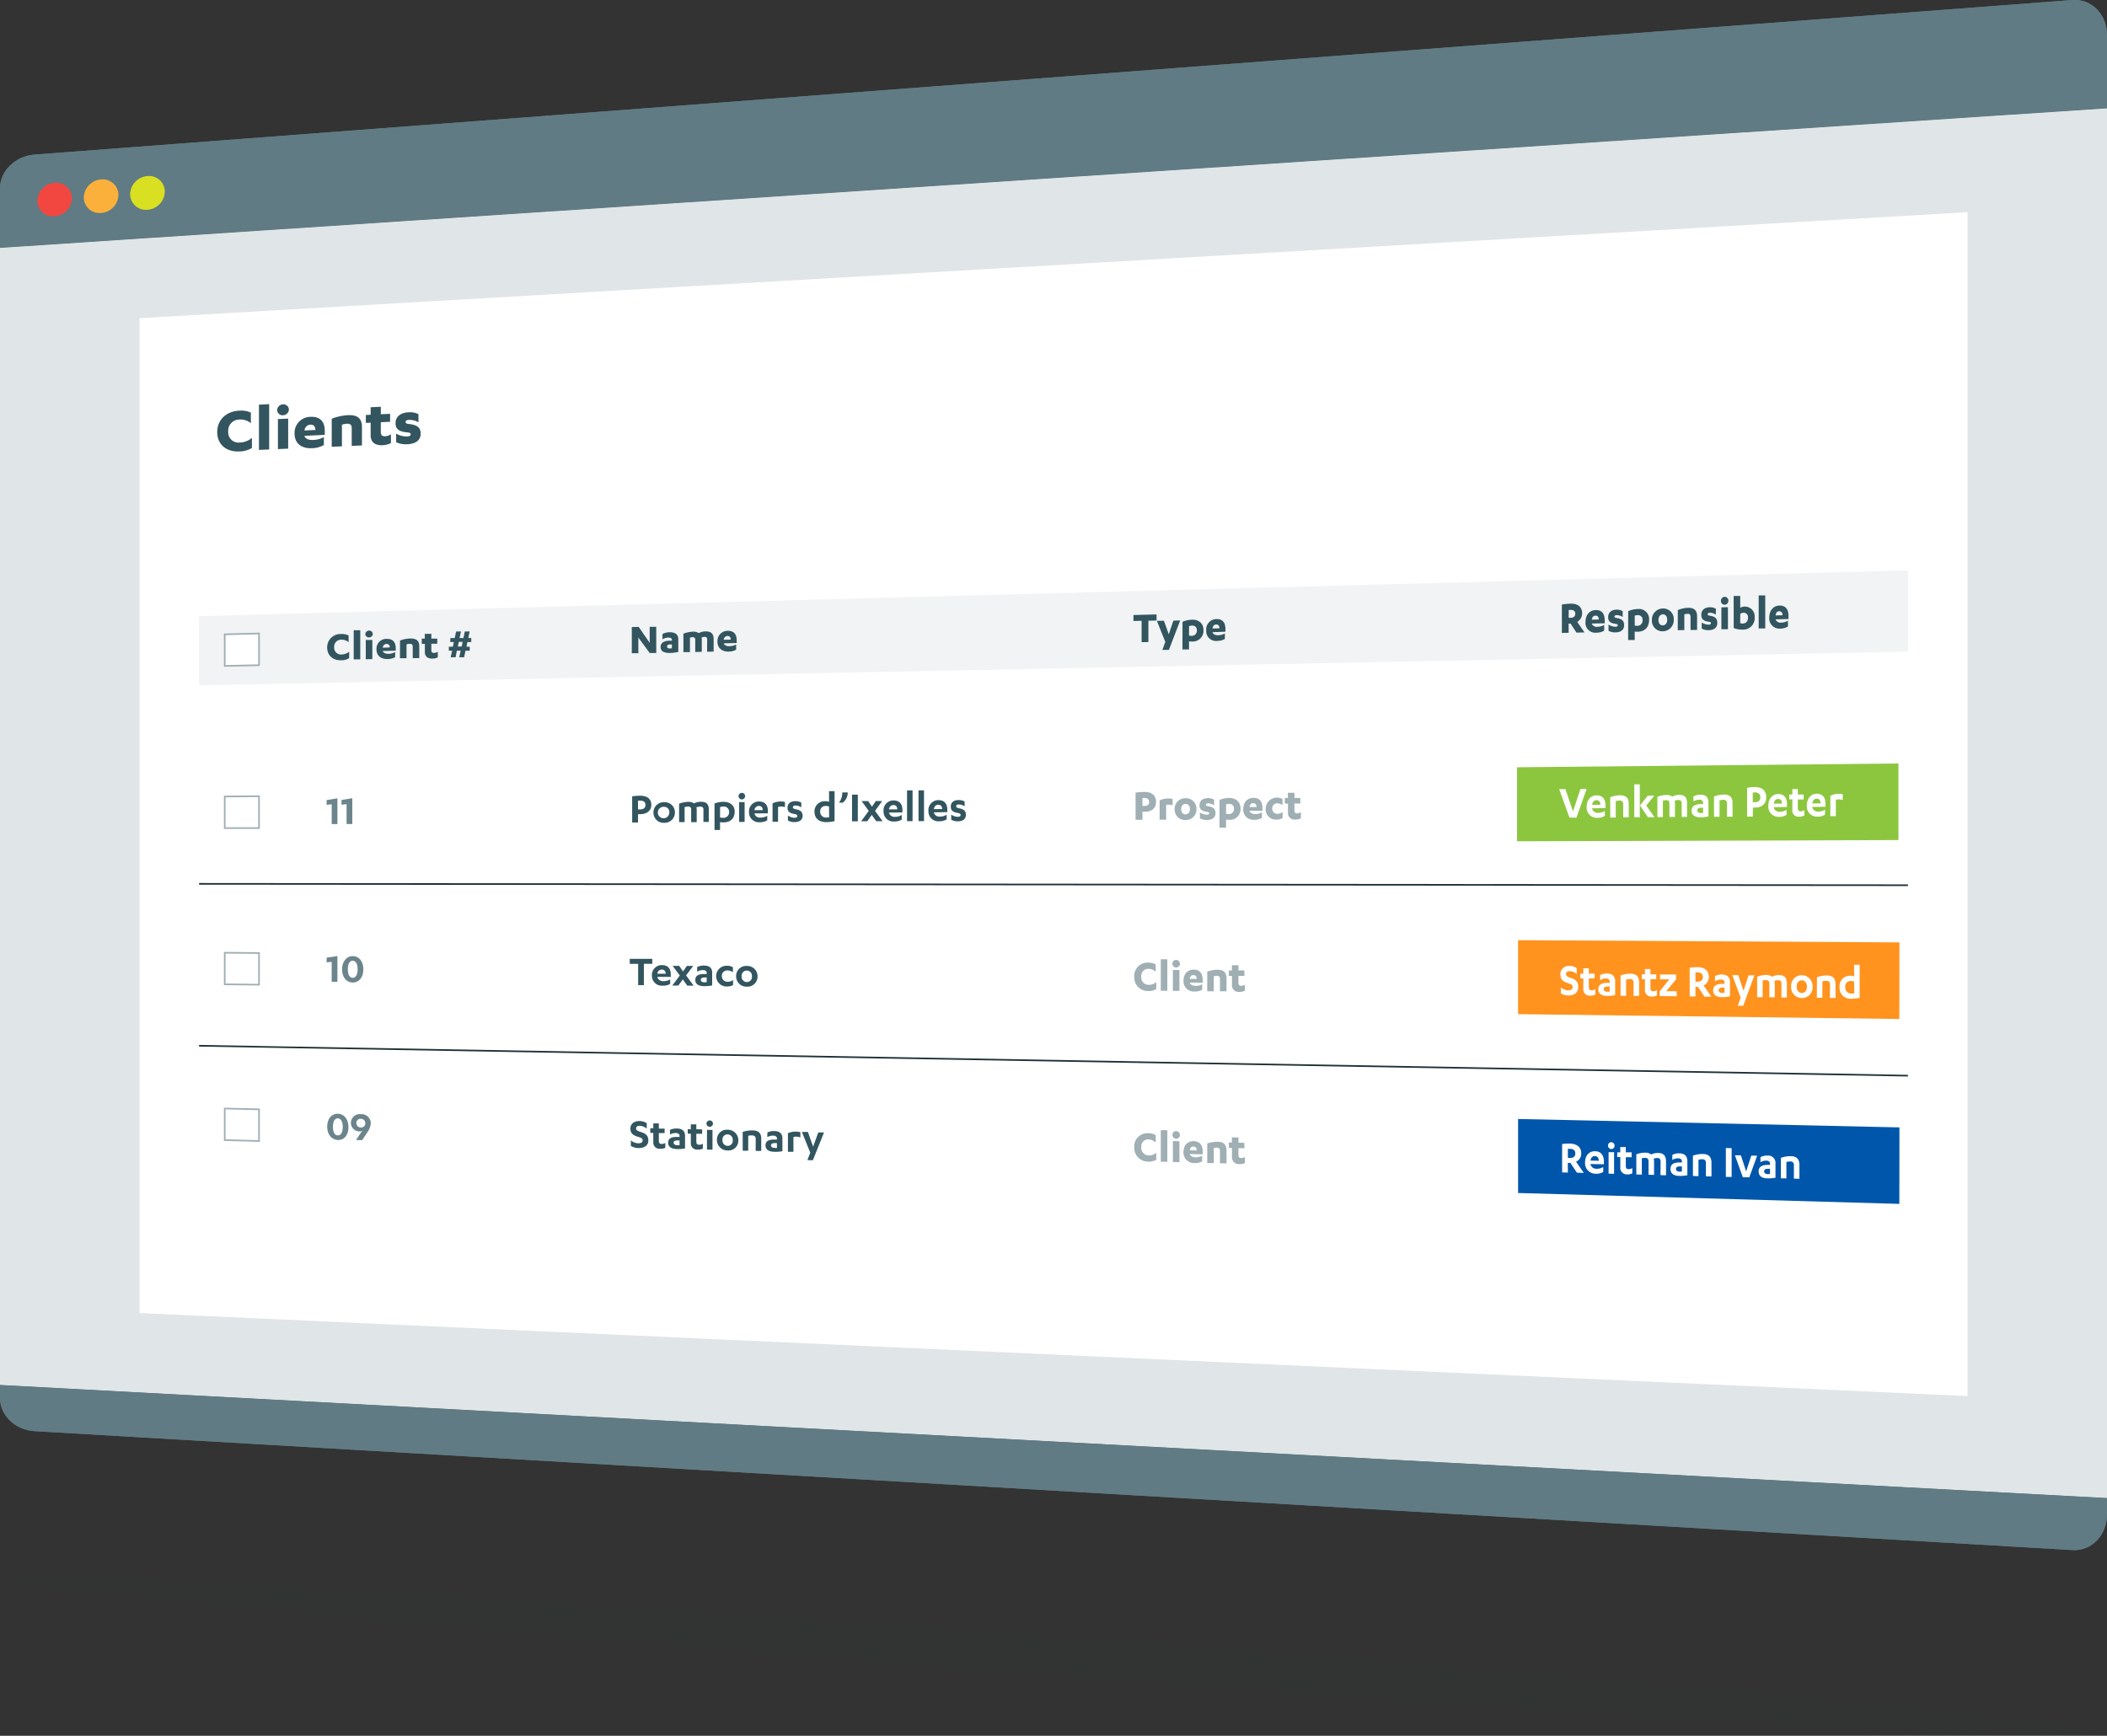 <svg xmlns="http://www.w3.org/2000/svg" viewBox="0 0 644 530.58"><rect x="0" y="0" width="644" height="530.58" fill="#333333" stroke="none"/><defs><style>.cls-1{fill:#607b83;}.cls-2{fill:#e0e5e7;}.cls-3{fill:#fbb03b;}.cls-4{fill:#d9e021;}.cls-5{fill:#f24741;}.cls-6{fill:#1d3238;opacity:0.07;}.cls-10,.cls-7{fill:#fff;}.cls-8{fill:#f1f3f4;}.cls-9{fill:#32555f;}.cls-10{stroke:#9fafb4;}.cls-10,.cls-12{stroke-miterlimit:10;stroke-width:0.5px;}.cls-11{fill:#6c858c;}.cls-12{fill:none;stroke:#1d3238;}.cls-13{fill:#8cc63f;}.cls-14{fill:#ff931e;}.cls-15{fill:#0056aa;}.cls-16{fill:#9fafb4;}</style></defs><title>smoall - customer portfolio</title><g id="Calque_2" data-name="Calque 2"><g id="smoall_-_portefeuille_client_-_EN_Effet" data-name="smoall - portefeuille client - EN Effet"><path class="cls-1" d="M644,10.78C644,4.4,639.3-.41,633.5,0L10.5,47.26C4.7,47.7,0,52.29,0,57.51V75.8L644,33.14Z"/><path class="cls-2" d="M644,33.14,0,75.8V423.36l644,34.57Z"/><path class="cls-1" d="M0,423.36v4.05c0,5.21,4.7,9.72,10.5,10.06l623,36.35c5.8.34,10.5-4.56,10.5-10.94v-4.95Z"/><path class="cls-3" d="M36.2,59.6a5.67,5.67,0,0,1-5.3,5.5,4.8,4.8,0,0,1-5.29-4.75,5.7,5.7,0,0,1,5.29-5.5A4.79,4.79,0,0,1,36.2,59.6Z"/><path class="cls-4" d="M50.37,58.6a5.69,5.69,0,0,1-5.3,5.52,4.81,4.81,0,0,1-5.29-4.77,5.71,5.71,0,0,1,5.29-5.53A4.8,4.8,0,0,1,50.37,58.6Z"/><path class="cls-5" d="M22,60.61a5.66,5.66,0,0,1-5.29,5.47,4.79,4.79,0,0,1-5.3-4.72,5.69,5.69,0,0,1,5.3-5.48A4.78,4.78,0,0,1,22,60.61Z"/><path class="cls-1" d="M644,10.78C644,4.4,639.3-.41,633.5,0L10.5,47.26C4.7,47.7,0,52.29,0,57.51V75.8L644,33.14Z"/><path class="cls-2" d="M644,33.14,0,75.8V423.36l644,34.57Z"/><path class="cls-1" d="M0,423.36v4.05c0,5.21,4.7,9.72,10.5,10.06l623,36.35c5.8.34,10.5-4.56,10.5-10.94v-4.95Z"/><path class="cls-3" d="M36.2,59.6a5.67,5.67,0,0,1-5.3,5.5,4.8,4.8,0,0,1-5.29-4.75,5.7,5.7,0,0,1,5.29-5.5A4.79,4.79,0,0,1,36.2,59.6Z"/><path class="cls-4" d="M50.37,58.6a5.69,5.69,0,0,1-5.3,5.52,4.81,4.81,0,0,1-5.29-4.77,5.71,5.71,0,0,1,5.29-5.53A4.8,4.8,0,0,1,50.37,58.6Z"/><path class="cls-5" d="M22,60.61a5.66,5.66,0,0,1-5.29,5.47,4.79,4.79,0,0,1-5.3-4.72,5.69,5.69,0,0,1,5.3-5.48A4.78,4.78,0,0,1,22,60.61Z"/><path class="cls-6" d="M640.58,529.73c0,3.55-142.63-4.43-318.58-17.83S3.42,485.37,3.42,482.56,146.05,487.74,322,500.4,640.58,526.18,640.58,529.73Z"/><path class="cls-7" d="M601.37,426.75,42.63,401.37V97.26l558.74-32.4Z"/><path class="cls-8" d="M583.16,199.19,60.84,209.48V188.34l522.32-14Z"/><path class="cls-9" d="M106.55,196.31a3.2,3.2,0,0,0-2.25-.77,2.12,2.12,0,0,0-2.16,2.31,2.07,2.07,0,0,0,2.24,2.21,3.62,3.62,0,0,0,2.34-.86v2a4.71,4.71,0,0,1-2.44.63c-2.62.06-4.28-1.56-4.28-3.91a4.06,4.06,0,0,1,4.28-4.11,4.53,4.53,0,0,1,2.27.44Z"/><path class="cls-9" d="M110.11,201.55l-2,0v-8.9l2,0Z"/><path class="cls-9" d="M111.66,193.86a1.14,1.14,0,0,1,1.15-1.1,1.07,1.07,0,0,1,1.13,1,1.14,1.14,0,0,1-1.13,1.09A1.07,1.07,0,0,1,111.66,193.86Zm2.14,7.61-2,.05v-5.9l2,0Z"/><path class="cls-9" d="M117,199v0c.16.63,1,.87,1.69.86a4.71,4.71,0,0,0,2.09-.52v1.54a4.65,4.65,0,0,1-2.31.57c-2.13.05-3.39-1.1-3.39-2.91a3,3,0,0,1,3.11-3.25c2.08-.05,2.76,1.26,2.76,2.8v.8Zm2.13-1.1a.94.94,0,0,0-1-1.07A1.18,1.18,0,0,0,117,198Z"/><path class="cls-9" d="M122.27,195.79a9.9,9.9,0,0,1,3.14-.62c1.65,0,2.74.5,2.74,2.37v3.62l-2,0v-3.54c0-.47-.21-.84-.9-.82a3.51,3.51,0,0,0-1,.17v4.23l-2,0Z"/><path class="cls-9" d="M128.91,195.21l.93,0v-1.46l2,0v1.46l1.81,0v1.56l-1.81,0v2c0,.66.35.82.83.81a2.19,2.19,0,0,0,1.14-.35v1.71a3.74,3.74,0,0,1-1.7.38c-1.15,0-2.25-.46-2.25-2v-2.49l-.93,0Z"/><path class="cls-9" d="M139.24,200.91l-1.49,0c.15-.67.29-1.35.44-2l-1,0v-1.23l1.23,0,.3-1.42-1.08,0v-1.23l1.35,0,.42-2,1.48,0-.42,2,1.18,0,.42-2,1.48,0-.42,2,.91,0v1.23l-1.17,0-.3,1.42,1,0v1.23l-1.29,0c-.14.68-.28,1.36-.43,2l-1.48,0c.14-.68.29-1.36.43-2l-1.18,0C139.53,199.56,139.38,200.23,139.24,200.91Zm1.88-3.29c.09-.48.19-1,.29-1.42l-1.18,0-.29,1.43Z"/><path class="cls-9" d="M198.58,196.51V191.6l2,0v8l-2,0-3.47-4.72v4.8l-2,0v-8l2.1-.05Q196.91,194.09,198.58,196.51Z"/><path class="cls-9" d="M205.36,195.58c0-.52-.49-.7-1.07-.69a3.62,3.62,0,0,0-1.81.54v-1.62a4.71,4.71,0,0,1,2.18-.55c1.51,0,2.66.49,2.66,2.19v3.83a13.73,13.73,0,0,1-2.58.32c-1.56,0-2.82-.38-2.82-1.83,0-1.29,1-1.89,2.76-1.93l.68,0Zm0,1.41h-.54c-.61,0-.92.21-.92.63s.31.61.81.6a5.35,5.35,0,0,0,.65-.07Z"/><path class="cls-9" d="M216.15,195.51c0-.48-.14-.84-.8-.83a2.29,2.29,0,0,0-.95.23,1.22,1.22,0,0,1,.1.5v3.84l-2,.05v-3.71c0-.47-.15-.83-.78-.82a3.14,3.14,0,0,0-.84.14v4.42l-2,0V193.7a9.29,9.29,0,0,1,2.94-.61,2.83,2.83,0,0,1,1.75.45,4.37,4.37,0,0,1,2.07-.54c1.5,0,2.48.49,2.48,2.38v3.79l-2,.05Z"/><path class="cls-9" d="M221.22,196.65v0c.17.65,1,.9,1.69.88A4.58,4.58,0,0,0,225,197v1.59a4.55,4.55,0,0,1-2.31.59c-2.13,0-3.39-1.15-3.39-3a3.09,3.09,0,0,1,3.11-3.35c2.08-.05,2.76,1.3,2.76,2.89v.83Zm2.13-1.13c0-.59-.26-1.12-1-1.11a1.2,1.2,0,0,0-1.14,1.15Z"/><path class="cls-9" d="M351,196.25l-2.07.05v-6.54l-2.49.06V188l7.06-.18v1.86l-2.5.06Z"/><path class="cls-9" d="M357.23,193.89l1.41-4.18,2.08-.05-3.45,9-2,0c.3-.81.61-1.62.91-2.44l-2.58-6.43,2.15-.05Z"/><path class="cls-9" d="M361.43,190.08a7.75,7.75,0,0,1,2.94-.65c2-.05,3.46,1.12,3.46,3.08a3.28,3.28,0,0,1-3.53,3.59,3.74,3.74,0,0,1-.88-.07v2.5l-2,0Zm2,4.19a2.41,2.41,0,0,0,.71.09,1.56,1.56,0,0,0,1.68-1.72,1.33,1.33,0,0,0-1.48-1.41,3.11,3.11,0,0,0-.91.16Z"/><path class="cls-9" d="M370.6,193.25v0c.17.68,1,.95,1.69.93a4.35,4.35,0,0,0,2.09-.56v1.67a4.37,4.37,0,0,1-2.31.62,3,3,0,0,1-3.39-3.17,3.18,3.18,0,0,1,3.11-3.51c2.09-.05,2.76,1.37,2.76,3v.87Zm2.13-1.19c0-.61-.25-1.18-1-1.16s-1,.51-1.14,1.21Z"/><path class="cls-9" d="M479.45,193.42l-2.07.05v-8.68a19.17,19.17,0,0,1,2.63-.26c2.13-.05,3.56.86,3.56,2.95a3,3,0,0,1-1.5,2.62l2.23,3.22-2.46.05c-.59-.92-1.19-1.84-1.79-2.75h-.6Zm0-4.58H480c.87,0,1.48-.35,1.48-1.24s-.64-1.18-1.43-1.16c-.16,0-.46,0-.57,0Z"/><path class="cls-9" d="M486.53,190.6v0a1.57,1.57,0,0,0,1.7,1,4.11,4.11,0,0,0,2.08-.57v1.72a4.15,4.15,0,0,1-2.31.64,3,3,0,0,1-3.39-3.28c0-2.24,1.32-3.59,3.11-3.63,2.09-.05,2.76,1.42,2.76,3.14v.9Zm2.13-1.23c0-.63-.25-1.21-1-1.19s-1,.52-1.13,1.24Z"/><path class="cls-9" d="M491.64,190.91a4,4,0,0,0,2.09.68c.43,0,.74-.14.74-.43s-.18-.41-.77-.49c-1.53-.18-2.17-.8-2.17-2,0-1.55,1.12-2.27,2.55-2.31a3.4,3.4,0,0,1,1.89.46v1.79a3.08,3.08,0,0,0-1.81-.58c-.53,0-.7.22-.7.44s.18.38.65.44c1.8.27,2.29,1,2.29,2.18,0,1.48-1,2.18-2.62,2.21a4.11,4.11,0,0,1-2.14-.49Z"/><path class="cls-9" d="M497.65,186.83a7.55,7.55,0,0,1,2.94-.67,3.1,3.1,0,0,1,3.46,3.21c0,2.36-1.3,3.69-3.53,3.74a4.32,4.32,0,0,1-.88-.07v2.6l-2,0Zm2,4.37a2.11,2.11,0,0,0,.71.09,1.59,1.59,0,0,0,1.68-1.78,1.35,1.35,0,0,0-1.48-1.47,2.57,2.57,0,0,0-.91.16Z"/><path class="cls-9" d="M508.23,186a3.22,3.22,0,0,1,3.35,3.41,3.4,3.4,0,0,1-3.35,3.56,3.22,3.22,0,0,1-3.33-3.41A3.4,3.4,0,0,1,508.23,186Zm0,1.81c-.77,0-1.33.65-1.33,1.71s.56,1.66,1.33,1.64,1.35-.65,1.35-1.71S509,187.76,508.23,187.78Z"/><path class="cls-9" d="M512.82,186.49a8.79,8.79,0,0,1,3.14-.7c1.65,0,2.75.57,2.75,2.68v4.09l-2,0v-4c0-.54-.21-1-.9-.93a3,3,0,0,0-1,.18v4.78l-2,.05Z"/><path class="cls-9" d="M520.12,190.27a4,4,0,0,0,2.08.68c.44,0,.75-.14.75-.43s-.19-.42-.77-.49c-1.53-.19-2.17-.82-2.18-2.08,0-1.56,1.12-2.29,2.55-2.32a3.46,3.46,0,0,1,1.9.46v1.8a3.1,3.1,0,0,0-1.81-.58c-.53,0-.7.22-.7.45s.18.38.64.44c1.81.27,2.3,1,2.3,2.2,0,1.49-1,2.19-2.62,2.23a4.11,4.11,0,0,1-2.14-.5Z"/><path class="cls-9" d="M526,183.68a1.23,1.23,0,0,1,1.15-1.25,1.16,1.16,0,0,1,1.13,1.2,1.21,1.21,0,0,1-1.13,1.23A1.14,1.14,0,0,1,526,183.68Zm2.14,8.67-2,0v-6.7l2-.05Z"/><path class="cls-9" d="M529.89,182.17l2,0v3.61a3,3,0,0,1,4.42,2.87,3.5,3.5,0,0,1-3.75,3.8,6.31,6.31,0,0,1-2.66-.48Zm2,8.31a2.26,2.26,0,0,0,.75.12c.89,0,1.64-.53,1.64-1.89a1.33,1.33,0,0,0-1.37-1.42,1.68,1.68,0,0,0-1,.37Z"/><path class="cls-9" d="M539.54,192.1l-2,0V182l2,0Z"/><path class="cls-9" d="M542.7,189.32v0a1.56,1.56,0,0,0,1.69,1,4.13,4.13,0,0,0,2.09-.59v1.76a4.21,4.21,0,0,1-2.31.65,3.08,3.08,0,0,1-3.39-3.34c0-2.27,1.32-3.65,3.11-3.69,2.09-.05,2.76,1.44,2.76,3.2v.91Zm2.13-1.25c0-.64-.25-1.23-1-1.22s-1,.54-1.14,1.27Z"/><path class="cls-10" d="M79.17,203.33l-10.48.22V193.9l10.48-.26Z"/><path class="cls-11" d="M99.83,244.57l3.3-.54v7.87h-1.75v-6.06l-1.55.19Z"/><path class="cls-11" d="M104.38,244.53l3.3-.53v7.88h-1.75v-6.08l-1.55.2Z"/><path class="cls-9" d="M195,251.42h-1.78v-8a16.55,16.55,0,0,1,2.39-.19c2.13,0,3.46.91,3.46,2.81s-1.55,2.83-3.39,2.84a6.8,6.8,0,0,1-.68,0Zm0-4a4.54,4.54,0,0,0,.57,0c1.08,0,1.72-.42,1.72-1.37s-.66-1.32-1.69-1.32a3.94,3.94,0,0,0-.6.05Z"/><path class="cls-9" d="M203,245.22a3.08,3.08,0,0,1,3.28,3.13,3.12,3.12,0,0,1-3.28,3.16,3.07,3.07,0,0,1-3.27-3.12A3.12,3.12,0,0,1,203,245.22Zm0,1.41a1.75,1.75,0,1,0,1.57,1.73A1.55,1.55,0,0,0,203,246.63Z"/><path class="cls-9" d="M215,247.53a.83.83,0,0,0-1-.95,2.84,2.84,0,0,0-1.18.24,1.44,1.44,0,0,1,.13.62v3.88h-1.7v-3.77a.84.84,0,0,0-.95-1,3.73,3.73,0,0,0-1.05.16v4.58h-1.68v-5.63a8.46,8.46,0,0,1,2.81-.55,2.8,2.8,0,0,1,1.72.46,5.1,5.1,0,0,1,2.12-.49c1.48,0,2.42.54,2.42,2.31v3.85H215Z"/><path class="cls-9" d="M218.39,245.61a7.93,7.93,0,0,1,2.73-.52c2,0,3.43,1.1,3.43,3,0,2.11-1.3,3.29-3.47,3.3a3.58,3.58,0,0,1-1-.11v2.43h-1.69Zm1.69,4.26a2.81,2.81,0,0,0,.87.12,1.7,1.7,0,0,0,1.89-1.82,1.55,1.55,0,0,0-1.75-1.61,3,3,0,0,0-1,.15Z"/><path class="cls-9" d="M225.74,243.36a1,1,0,0,1,2,0,1,1,0,0,1-1,1A1,1,0,0,1,225.74,243.36Zm1.85,7.88h-1.68v-6.06h1.68Z"/><path class="cls-9" d="M230.58,248.64v0a1.7,1.7,0,0,0,1.84,1.28,4,4,0,0,0,2.09-.55v1.39a4.26,4.26,0,0,1-2.26.57,3,3,0,0,1-3.31-3.09A3,3,0,0,1,232,245c1.94,0,2.7,1.24,2.7,2.84v.77Zm2.55-1c0-.75-.38-1.29-1.17-1.29a1.4,1.4,0,0,0-1.36,1.3Z"/><path class="cls-9" d="M237.81,251.19h-1.68v-5.62a5.47,5.47,0,0,1,2.49-.57,4.33,4.33,0,0,1,1.3.15v1.58a3.22,3.22,0,0,0-1.26-.19,2.57,2.57,0,0,0-.85.14Z"/><path class="cls-9" d="M240.83,249.3a3.69,3.69,0,0,0,2,.68c.52,0,.87-.16.87-.54s-.27-.52-1-.65c-1.41-.24-2-.78-2-1.89,0-1.34,1-2,2.38-2a3.58,3.58,0,0,1,1.84.44v1.46a3.08,3.08,0,0,0-1.78-.57c-.56,0-.8.23-.8.52s.22.48.81.61c1.61.28,2.16.88,2.16,2,0,1.33-1,1.93-2.48,1.94a4.06,4.06,0,0,1-2-.48Z"/><path class="cls-9" d="M255.08,251a10.91,10.91,0,0,1-2.54.3c-2.16,0-3.59-1.1-3.59-3.16a3.08,3.08,0,0,1,3.28-3.22,2.75,2.75,0,0,1,1.17.18v-3.26l1.68,0Zm-1.68-4.45a2.35,2.35,0,0,0-1-.18,1.59,1.59,0,0,0-1.71,1.71,1.72,1.72,0,0,0,1.93,1.81,4.17,4.17,0,0,0,.81-.08Z"/><path class="cls-9" d="M259.11,242.23a3.84,3.84,0,0,1-1.52,3.12h-1.15a5,5,0,0,0,1-3.11Z"/><path class="cls-9" d="M262.19,251.06h-1.77v-8.16h1.77Z"/><path class="cls-9" d="M267.45,247.87l2.31,3.15h-1.95l-1.37-1.92-1.36,1.94h-1.87l2.32-3.17-2.19-3h2c.4.57.79,1.15,1.18,1.72l1.18-1.74h1.93C268.9,245.87,268.17,246.87,267.45,247.87Z"/><path class="cls-9" d="M271.7,248.39v0a1.71,1.71,0,0,0,1.83,1.3,3.88,3.88,0,0,0,2.09-.57v1.41a4,4,0,0,1-2.25.58,3,3,0,0,1-3.31-3.12,3,3,0,0,1,3.05-3.31c1.95,0,2.71,1.25,2.71,2.88v.78Zm2.55-1c0-.76-.38-1.31-1.18-1.3s-1.2.52-1.36,1.32Z"/><path class="cls-9" d="M278.92,251h-1.68v-9.39h1.68Z"/><path class="cls-9" d="M282.42,251h-1.68v-9.4h1.68Z"/><path class="cls-9" d="M285.42,248.31v0a1.7,1.7,0,0,0,1.84,1.3,3.78,3.78,0,0,0,2.08-.57v1.42a4.12,4.12,0,0,1-2.25.58,3,3,0,0,1-3.31-3.14,3.05,3.05,0,0,1,3.05-3.32c1.95,0,2.71,1.26,2.71,2.9v.77Zm2.55-1c0-.76-.38-1.31-1.18-1.3s-1.2.52-1.36,1.32Z"/><path class="cls-9" d="M290.74,249a3.53,3.53,0,0,0,2,.68c.52,0,.87-.15.87-.54s-.27-.53-1-.66c-1.41-.25-2-.8-2-1.92,0-1.36,1-2,2.38-2a3.51,3.51,0,0,1,1.84.44v1.49a3.09,3.09,0,0,0-1.78-.58c-.56,0-.8.24-.8.53s.22.48.81.62c1.61.28,2.16.89,2.16,2,0,1.34-1,2-2.48,2a4,4,0,0,1-2-.49Z"/><path class="cls-10" d="M79.17,253.12l-10.48,0v-9.65l10.48-.08Z"/><path class="cls-11" d="M99.83,292.73l3.3-.48v7.87l-1.75,0V294l-1.55.17Z"/><path class="cls-11" d="M107.81,292.27c2,0,3.25,1.69,3.25,4.06s-1.27,4-3.25,4-3.26-1.69-3.26-4S105.84,292.25,107.81,292.27Zm0,6.63c.9,0,1.5-.9,1.5-2.59s-.6-2.63-1.5-2.64-1.5.9-1.5,2.61S106.9,298.89,107.81,298.9Z"/><path class="cls-9" d="M196.8,301.13l-1.75,0v-6.5l-2.56,0V293.1l6.88,0v1.5l-2.57,0Z"/><path class="cls-9" d="M200.9,298.61v0a1.75,1.75,0,0,0,1.84,1.3,4,4,0,0,0,2.09-.52v1.38a4.16,4.16,0,0,1-2.26.52,3,3,0,0,1-3.31-3.1,3,3,0,0,1,3.06-3.18c2,0,2.7,1.26,2.7,2.86v.75Zm2.55-.95a1.15,1.15,0,0,0-1.17-1.29,1.37,1.37,0,0,0-1.36,1.27Z"/><path class="cls-9" d="M209.7,298.16l2.31,3.13-1.95,0-1.37-1.91-1.36,1.88-1.86,0,2.31-3.07-2.19-2.95,2,0,1.17,1.71,1.18-1.69,1.93,0C211.15,296.22,210.43,297.19,209.7,298.16Z"/><path class="cls-9" d="M216,297.38c0-.58-.5-.83-1.12-.84a3.5,3.5,0,0,0-1.8.49v-1.41a4.29,4.29,0,0,1,2.1-.47c1.43,0,2.49.56,2.49,2.18v3.9a11.74,11.74,0,0,1-2.35.22c-1.58,0-2.8-.49-2.8-1.88s1.05-1.85,2.8-1.83H216Zm0,1.41h-.56c-.78,0-1.24.21-1.24.72s.43.75,1.1.76a3.49,3.49,0,0,0,.7-.06Z"/><path class="cls-9" d="M224,297.22a2.49,2.49,0,0,0-1.6-.57,1.61,1.61,0,0,0-1.77,1.7,1.7,1.7,0,0,0,1.84,1.75,2.56,2.56,0,0,0,1.59-.53v1.54a3.6,3.6,0,0,1-1.82.43,3.17,3.17,0,1,1,0-6.33,3.3,3.3,0,0,1,1.78.47Z"/><path class="cls-9" d="M228.26,295.27a3.14,3.14,0,0,1,3.28,3.2,3.07,3.07,0,0,1-3.28,3.13,3.13,3.13,0,0,1-3.26-3.2A3.05,3.05,0,0,1,228.26,295.27Zm0,1.41a1.56,1.56,0,0,0-1.57,1.74,1.59,1.59,0,0,0,1.57,1.77,1.56,1.56,0,0,0,1.57-1.74A1.59,1.59,0,0,0,228.26,296.68Z"/><path class="cls-10" d="M79.17,301l-10.48-.12v-9.65l10.48.09Z"/><path class="cls-11" d="M103.26,340.45c2,.05,3.25,1.74,3.25,4.11s-1.27,4-3.25,3.91-3.26-1.75-3.26-4.08S101.29,340.4,103.26,340.45Zm0,6.62c.9,0,1.5-.87,1.5-2.56s-.6-2.64-1.5-2.66-1.5.87-1.5,2.58S102.35,347.05,103.26,347.07Z"/><path class="cls-11" d="M108.83,348.49c.44-.65.87-1.31,1.3-2,.21-.28.41-.56.61-.85a1.41,1.41,0,0,1-.79.21,2.62,2.62,0,0,1-2.7-2.64,2.71,2.71,0,0,1,3.08-2.63,2.8,2.8,0,0,1,3,2.79,5.27,5.27,0,0,1-1,2.67l-1.62,2.46ZM110.3,342a1.24,1.24,0,0,0-1.37,1.29,1.32,1.32,0,0,0,1.37,1.35,1.23,1.23,0,0,0,1.35-1.29A1.32,1.32,0,0,0,110.3,342Z"/><path class="cls-9" d="M192.82,348.6a3.77,3.77,0,0,0,2.26.88c.71,0,1.34-.2,1.34-.86s-.51-.85-1.38-1.12c-1.67-.48-2.36-1.17-2.36-2.52,0-1.52,1.24-2.33,2.78-2.3a4.13,4.13,0,0,1,2.21.65V345a3.47,3.47,0,0,0-2.16-.87c-.71,0-1.1.31-1.1.81s.47.8,1.44,1.08c1.67.5,2.31,1.23,2.31,2.58,0,1.67-1.37,2.37-3.08,2.33a4.54,4.54,0,0,1-2.26-.64Z"/><path class="cls-9" d="M198.75,344.89l.93,0v-1.49l1.69,0V345l1.77,0v1.35l-1.77,0v2.41c0,.69.33.91.84.92a2.07,2.07,0,0,0,1.14-.3v1.48a3.34,3.34,0,0,1-1.61.29,1.88,1.88,0,0,1-2.06-2v-2.85l-.93,0Z"/><path class="cls-9" d="M207.71,347.2c0-.59-.51-.84-1.12-.86a3.44,3.44,0,0,0-1.81.46v-1.41a4.4,4.4,0,0,1,2.1-.43c1.43,0,2.5.6,2.5,2.21v3.89a11.38,11.38,0,0,1-2.36.18c-1.58,0-2.8-.53-2.8-1.92s1.05-1.82,2.8-1.78l.69,0Zm0,1.4h-.56c-.79,0-1.25.18-1.25.69s.44.76,1.11.77a3.48,3.48,0,0,0,.7,0Z"/><path class="cls-9" d="M210.21,345.18l.94,0v-1.49l1.68,0v1.49l1.78.05v1.35l-1.78,0V349c0,.69.34.91.84.93a2.12,2.12,0,0,0,1.15-.31v1.49a3.37,3.37,0,0,1-1.61.29,1.88,1.88,0,0,1-2.06-2v-2.86l-.94,0Z"/><path class="cls-9" d="M215.92,343.49a1,1,0,0,1,1-1,1,1,0,0,1,1,1,1,1,0,0,1-1,.94A1,1,0,0,1,215.92,343.49Zm1.85,7.92-1.68,0v-6.05l1.68.05Z"/><path class="cls-9" d="M222.39,345.34a3.2,3.2,0,0,1,3.28,3.25,3,3,0,0,1-3.28,3.08,3.19,3.19,0,0,1-3.26-3.25A3,3,0,0,1,222.39,345.34Zm0,1.42a1.52,1.52,0,0,0-1.57,1.71,1.63,1.63,0,0,0,1.57,1.79,1.53,1.53,0,0,0,1.57-1.71A1.62,1.62,0,0,0,222.39,346.76Z"/><path class="cls-9" d="M227,346a9.44,9.44,0,0,1,3-.46c1.62,0,2.67.66,2.67,2.47v3.81l-1.69,0v-3.71c0-.68-.38-1-1.11-1.06a4.06,4.06,0,0,0-1.18.15v4.55l-1.68,0Z"/><path class="cls-9" d="M237.47,348c0-.59-.5-.85-1.12-.86a3.44,3.44,0,0,0-1.81.45v-1.41a4.33,4.33,0,0,1,2.11-.44c1.42,0,2.49.61,2.49,2.23v3.93a11.28,11.28,0,0,1-2.35.18c-1.59,0-2.81-.54-2.81-1.94s1.05-1.84,2.81-1.79l.68,0Zm0,1.41h-.56c-.78,0-1.25.19-1.25.7s.44.77,1.11.78a2.88,2.88,0,0,0,.7,0Z"/><path class="cls-9" d="M242.51,352.07l-1.68,0V346.4a5.49,5.49,0,0,1,2.49-.49,4.82,4.82,0,0,1,1.31.19v1.59a3.35,3.35,0,0,0-1.26-.24,2.67,2.67,0,0,0-.86.12Z"/><path class="cls-9" d="M248.53,350.51c.52-1.44,1.05-2.89,1.57-4.34l1.76,0c-1.13,2.84-2.27,5.66-3.41,8.49l-1.67-.05.88-2.25c-.85-2.12-1.71-4.24-2.56-6.35l1.83,0C247.47,347.56,248,349,248.53,350.51Z"/><path class="cls-10" d="M79.17,348.78l-10.48-.28v-9.65l10.48.25Z"/><path class="cls-12" d="M60.84,270.17l522.32.42"/><path class="cls-12" d="M60.84,319.66l522.32,9.15"/><path class="cls-13" d="M580.25,256.79l-116.56.37V234.54l116.56-1.16Z"/><path class="cls-14" d="M580.53,311.48,464,310V287.39l116.56.68Z"/><path class="cls-15" d="M580.53,368,464,364.67V342.05l116.56,2.57Z"/><path class="cls-16" d="M349.18,250.6h-2.09V242.3a18,18,0,0,1,2.72-.23c2.06,0,3.53.93,3.53,3.07s-1.67,3-3.42,3c-.25,0-.57,0-.74,0Zm0-4.25a5.28,5.28,0,0,0,.63,0c.85,0,1.43-.36,1.43-1.22s-.67-1.21-1.43-1.21c-.17,0-.46,0-.63.05Z"/><path class="cls-16" d="M356.44,250.56h-2v-5.9a5.86,5.86,0,0,1,2.57-.58,4.93,4.93,0,0,1,1.4.17v1.94a3.27,3.27,0,0,0-1.31-.23,2.83,2.83,0,0,0-.68.09Z"/><path class="cls-16" d="M362.35,244a3.2,3.2,0,0,1,3.35,3.31,3.25,3.25,0,0,1-3.35,3.35,3.2,3.2,0,0,1-3.33-3.31A3.25,3.25,0,0,1,362.35,244Zm0,1.73c-.77,0-1.33.6-1.33,1.61s.56,1.6,1.33,1.59,1.35-.6,1.35-1.61S363.14,245.73,362.35,245.74Z"/><path class="cls-16" d="M366.75,248.35a4.24,4.24,0,0,0,2.08.69c.44,0,.75-.12.75-.41s-.19-.39-.77-.48c-1.53-.2-2.18-.81-2.18-2,0-1.5,1.13-2.17,2.55-2.18a3.55,3.55,0,0,1,1.9.47v1.72a3.32,3.32,0,0,0-1.81-.59c-.53,0-.7.21-.7.42s.18.37.64.44c1.81.28,2.3,1,2.3,2.13,0,1.42-1.05,2.08-2.62,2.09a4.43,4.43,0,0,1-2.14-.51Z"/><path class="cls-16" d="M372.75,244.52a7.83,7.83,0,0,1,2.94-.61c2,0,3.46,1.19,3.46,3.16a3.22,3.22,0,0,1-3.53,3.53,3.18,3.18,0,0,1-.88-.08V253h-2Zm2,4.24a2.48,2.48,0,0,0,.72.09,1.54,1.54,0,0,0,1.68-1.69,1.36,1.36,0,0,0-1.49-1.44,2.85,2.85,0,0,0-.91.15Z"/><path class="cls-16" d="M381.92,247.85v0c.17.69,1,1,1.7,1a4.37,4.37,0,0,0,2.09-.53V250a4.28,4.28,0,0,1-2.32.58,3.07,3.07,0,0,1-3.39-3.23c0-2.17,1.32-3.46,3.11-3.47,2.09,0,2.76,1.42,2.76,3.09v.87Zm2.13-1.16c0-.61-.25-1.18-1-1.18s-1,.49-1.13,1.19Z"/><path class="cls-16" d="M392,246.15a2.19,2.19,0,0,0-1.57-.57,1.47,1.47,0,0,0-1.57,1.58,1.5,1.5,0,0,0,1.64,1.59,2.29,2.29,0,0,0,1.52-.56v1.86a3.25,3.25,0,0,1-1.82.48,3.09,3.09,0,0,1-3.34-3.33,3.44,3.44,0,0,1,5.14-2.94Z"/><path class="cls-16" d="M392.7,243.93h.94v-1.59h2v1.59h1.8v1.69h-1.8v2.12c0,.72.35.9.82.9a2,2,0,0,0,1.15-.37v1.87a3.66,3.66,0,0,1-1.71.38,2,2,0,0,1-2.24-2.18v-2.71h-.94Z"/><path class="cls-16" d="M353.24,297.06a3.14,3.14,0,0,0-2.25-.91,2.14,2.14,0,0,0-2.16,2.42,2.24,2.24,0,0,0,2.24,2.47,3.38,3.38,0,0,0,2.34-.85v2.15a4.39,4.39,0,0,1-2.44.59,4.13,4.13,0,0,1-4.28-4.38,4.05,4.05,0,0,1,4.28-4.3,4.37,4.37,0,0,1,2.27.56Z"/><path class="cls-16" d="M356.79,302.85l-2,0v-9.62h2Z"/><path class="cls-16" d="M358.35,294.58a1.14,1.14,0,0,1,1.15-1.15,1.17,1.17,0,0,1,1.13,1.17,1.14,1.14,0,0,1-1.13,1.14A1.17,1.17,0,0,1,358.35,294.58Zm2.14,8.31-2,0V296.5h2Z"/><path class="cls-16" d="M363.65,300.36v0c.17.68,1,1,1.7,1a4.22,4.22,0,0,0,2.09-.49v1.66a4.25,4.25,0,0,1-2.31.54,3.11,3.11,0,0,1-3.39-3.27c0-2.15,1.31-3.41,3.1-3.4,2.09,0,2.76,1.46,2.76,3.12v.87Zm2.13-1.12c0-.61-.25-1.18-1-1.18s-1,.47-1.13,1.16Z"/><path class="cls-16" d="M369,297a9.33,9.33,0,0,1,3.14-.57c1.65,0,2.74.64,2.74,2.66v3.92l-2,0V299.2a.81.81,0,0,0-.89-.92,3.13,3.13,0,0,0-1,.15V303l-2,0Z"/><path class="cls-16" d="M375.59,296.65h.94v-1.59l2,0v1.58l1.81,0v1.68h-1.81v2.1c0,.72.35.91.82.91a2,2,0,0,0,1.15-.34v1.85a3.51,3.51,0,0,1-1.71.35,2,2,0,0,1-2.24-2.2v-2.69h-.94Z"/><path class="cls-16" d="M353.24,349.29a3.25,3.25,0,0,0-2.25-1,2.11,2.11,0,0,0-2.16,2.39,2.29,2.29,0,0,0,2.24,2.51,3.35,3.35,0,0,0,2.34-.82v2.15a4.36,4.36,0,0,1-2.44.56,4.2,4.2,0,0,1-4.28-4.45,4,4,0,0,1,4.28-4.23,4.39,4.39,0,0,1,2.27.59Z"/><path class="cls-16" d="M356.79,355.14l-2-.05v-9.62l2,0Z"/><path class="cls-16" d="M358.35,346.9a1.13,1.13,0,0,1,1.15-1.14,1.2,1.2,0,0,1,1.13,1.19,1.11,1.11,0,0,1-1.13,1.12A1.17,1.17,0,0,1,358.35,346.9Zm2.14,8.34-2-.05v-6.38l2,.05Z"/><path class="cls-16" d="M363.65,352.76v0c.17.68,1,1,1.7,1a4.21,4.21,0,0,0,2.09-.46V355a4.25,4.25,0,0,1-2.31.51,3.18,3.18,0,0,1-3.39-3.33c0-2.15,1.31-3.39,3.11-3.35,2.08.05,2.75,1.5,2.75,3.17v.86Zm2.13-1.08c0-.61-.25-1.19-1-1.2s-1,.45-1.13,1.14Z"/><path class="cls-16" d="M369,349.53a9,9,0,0,1,3.14-.52c1.65,0,2.74.68,2.74,2.7v3.92l-2-.06v-3.82a.82.82,0,0,0-.89-.94,3.42,3.42,0,0,0-1,.13v4.58l-2,0Z"/><path class="cls-16" d="M375.59,349.24l.94,0v-1.58l2,.05v1.58l1.81.05V351l-1.81-.05v2.11c0,.72.35.91.82.92a1.94,1.94,0,0,0,1.15-.32v1.85a3.51,3.51,0,0,1-1.71.33,2.09,2.09,0,0,1-2.24-2.24v-2.7l-.94,0Z"/><path class="cls-9" d="M76.68,129.36a4.94,4.94,0,0,0-3.54-1.11,3.4,3.4,0,0,0-3.39,3.67,3.14,3.14,0,0,0,3.52,3.35A5.84,5.84,0,0,0,77,133.84v3.09A7.66,7.66,0,0,1,73.12,138c-4.12.17-6.73-2.28-6.73-5.93s2.68-6.34,6.73-6.54a7.11,7.11,0,0,1,3.56.6Z"/><path class="cls-9" d="M82.27,137.39l-3.12.14V123.7l3.12-.16Z"/><path class="cls-9" d="M84.71,125.36a1.85,1.85,0,0,1,1.81-1.76,1.65,1.65,0,0,1,1.78,1.59,1.85,1.85,0,0,1-1.78,1.74A1.64,1.64,0,0,1,84.71,125.36Zm3.37,11.78-3.13.14V128.1l3.13-.14Z"/><path class="cls-9" d="M93.05,133.22v0c.26,1,1.52,1.32,2.66,1.27a7.21,7.21,0,0,0,3.28-.88v2.4a7.35,7.35,0,0,1-3.63,1c-3.34.15-5.32-1.6-5.32-4.42a4.89,4.89,0,0,1,4.88-5.17c3.28-.15,4.34,1.87,4.34,4.26v1.25Zm3.35-1.79c0-.88-.4-1.68-1.55-1.62a1.9,1.9,0,0,0-1.78,1.78Z"/><path class="cls-9" d="M101.39,128a15.8,15.8,0,0,1,4.93-1.09c2.59-.12,4.31.68,4.31,3.6v5.65l-3.13.14v-5.53c0-.73-.33-1.29-1.4-1.25a5.8,5.8,0,0,0-1.59.3v6.61l-3.12.14Z"/><path class="cls-9" d="M111.82,126.85l1.47-.07v-2.29l3.1-.15v2.29l2.84-.13v2.43l-2.84.13v3.05c0,1,.55,1.27,1.3,1.24a3.37,3.37,0,0,0,1.8-.6v2.69a6.26,6.26,0,0,1-2.68.65c-1.8.08-3.52-.65-3.52-3V129.2l-1.47.07Z"/><path class="cls-9" d="M121.08,132.56a6.65,6.65,0,0,0,3.28.86c.68,0,1.16-.21,1.16-.63s-.28-.56-1.21-.64c-2.4-.21-3.41-1.05-3.41-2.8,0-2.17,1.76-3.22,4-3.32a5.81,5.81,0,0,1,3,.56v2.5a5.3,5.3,0,0,0-2.84-.74c-.84,0-1.1.34-1.1.65s.28.53,1,.6c2.84.3,3.61,1.28,3.61,3,0,2.06-1.65,3.09-4.12,3.19a7,7,0,0,1-3.36-.61Z"/><path class="cls-7" d="M479.69,249.91l-3.13-8.7,1.91,0,2.31,6.84,2.28-6.87,1.89,0-3.12,8.76Z"/><path class="cls-7" d="M486.6,247.08v0a1.74,1.74,0,0,0,1.84,1.39,3.72,3.72,0,0,0,2.08-.61v1.51a3.81,3.81,0,0,1-2.25.61,3.09,3.09,0,0,1-3.31-3.33c0-2.17,1.31-3.52,3.06-3.53,1.94,0,2.7,1.34,2.7,3.08v.82Zm2.55-1.08c0-.81-.38-1.4-1.17-1.39s-1.21.55-1.36,1.41Z"/><path class="cls-7" d="M492.15,243.7a8.74,8.74,0,0,1,3-.6c1.62,0,2.67.62,2.67,2.58v4.14h-1.69v-4a1,1,0,0,0-1.11-1.12,4,4,0,0,0-1.17.2v5h-1.68Z"/><path class="cls-7" d="M501.2,249.8h-1.68V239.76l1.68,0Zm.07-3.58,2.36-3,2,0-2.46,3,2.52,3.59-2,0Z"/><path class="cls-7" d="M514,245.59c0-.7-.3-1.05-1-1.05a2.81,2.81,0,0,0-1.17.26,2,2,0,0,1,.12.68v4.26h-1.69v-4.14c0-.69-.31-1.05-.95-1a3.12,3.12,0,0,0-1.05.17v5h-1.68v-6.18a7.6,7.6,0,0,1,2.81-.59,2.61,2.61,0,0,1,1.72.5,4.62,4.62,0,0,1,2.12-.53c1.48,0,2.42.59,2.42,2.53v4.22H514Z"/><path class="cls-7" d="M520.53,245.35c0-.64-.51-.9-1.13-.9a3.26,3.26,0,0,0-1.8.57v-1.55a4.19,4.19,0,0,1,2.1-.55c1.43,0,2.49.58,2.49,2.35v4.28a10.23,10.23,0,0,1-2.35.28c-1.58,0-2.8-.49-2.8-2,0-1.38,1.05-2,2.8-2.05h.69Zm0,1.55H520c-.78,0-1.24.25-1.24.81s.43.82,1.11.82a3.76,3.76,0,0,0,.7-.08Z"/><path class="cls-7" d="M523.88,243.47a8.85,8.85,0,0,1,3-.6c1.62,0,2.67.62,2.67,2.6v4.18h-1.69V245.6a1,1,0,0,0-1.11-1.12,3.79,3.79,0,0,0-1.18.2v5h-1.68Z"/><path class="cls-7" d="M535.73,249.62H534V240.8a15.07,15.07,0,0,1,2.39-.21c2.13,0,3.46,1,3.46,3.13s-1.55,3.13-3.39,3.14l-.68,0Zm0-4.4a4.24,4.24,0,0,0,.57,0c1.08,0,1.73-.47,1.73-1.52s-.66-1.48-1.7-1.47a4,4,0,0,0-.6.05Z"/><path class="cls-7" d="M542.13,246.74v0a1.72,1.72,0,0,0,1.83,1.41,3.7,3.7,0,0,0,2.09-.61v1.53a3.87,3.87,0,0,1-2.26.62,3.11,3.11,0,0,1-3.3-3.39c0-2.2,1.3-3.57,3-3.58,2,0,2.7,1.36,2.7,3.12v.84Zm2.54-1.1c0-.82-.37-1.42-1.17-1.41s-1.21.56-1.36,1.43Z"/><path class="cls-7" d="M546.88,242.87h.94v-1.65l1.68,0v1.65h1.78v1.5H549.5V247c0,.76.34,1,.84,1a2,2,0,0,0,1.15-.38v1.65a3.15,3.15,0,0,1-1.61.38,1.9,1.9,0,0,1-2.06-2.16v-3.16h-.94Z"/><path class="cls-7" d="M553.9,246.67v0a1.72,1.72,0,0,0,1.83,1.41,3.65,3.65,0,0,0,2.09-.61V249a3.75,3.75,0,0,1-2.25.63,3.12,3.12,0,0,1-3.31-3.4c0-2.21,1.3-3.59,3-3.6,2,0,2.71,1.37,2.71,3.14v.84Zm2.55-1.1c0-.83-.38-1.43-1.18-1.42s-1.2.56-1.36,1.44Z"/><path class="cls-7" d="M561.12,249.48h-1.68v-6.2a5.32,5.32,0,0,1,2.5-.63,4.34,4.34,0,0,1,1.3.17v1.75a3.14,3.14,0,0,0-1.26-.22,2.43,2.43,0,0,0-.86.16Z"/><path class="cls-7" d="M477.07,301.81a3.55,3.55,0,0,0,2.25.92c.72,0,1.35-.25,1.35-1s-.52-.91-1.39-1.19c-1.67-.5-2.35-1.24-2.35-2.71a2.51,2.51,0,0,1,2.77-2.56,3.72,3.72,0,0,1,2.21.67v1.83a3.28,3.28,0,0,0-2.15-.91c-.72,0-1.11.36-1.11.9s.48.87,1.44,1.16c1.67.51,2.31,1.3,2.31,2.77,0,1.82-1.37,2.62-3.08,2.6a4,4,0,0,1-2.25-.66Z"/><path class="cls-7" d="M483,297.65h.94V296l1.68,0v1.62h1.78v1.47h-1.78v2.63c0,.75.33,1,.84,1a2.11,2.11,0,0,0,1.15-.36V304a3.14,3.14,0,0,1-1.61.35,1.92,1.92,0,0,1-2.06-2.15v-3.11H483Z"/><path class="cls-7" d="M492,300c0-.63-.5-.9-1.12-.91a3.37,3.37,0,0,0-1.81.53v-1.53a4.11,4.11,0,0,1,2.1-.51c1.43,0,2.5.61,2.5,2.36v4.25a11.06,11.06,0,0,1-2.36.24c-1.58,0-2.8-.53-2.8-2s1.05-2,2.8-2H492Zm0,1.54h-.56c-.78,0-1.25.22-1.25.78s.44.82,1.11.83a3,3,0,0,0,.7-.07Z"/><path class="cls-7" d="M495.31,298.19a8.5,8.5,0,0,1,3-.55c1.63,0,2.68.66,2.68,2.63v4.14l-1.7,0v-4a1,1,0,0,0-1.1-1.14,3.74,3.74,0,0,0-1.18.19v4.94l-1.68,0Z"/><path class="cls-7" d="M501.83,297.82h.94V296.2h1.68v1.63l1.78,0v1.48l-1.78,0V302c0,.76.34,1,.84,1a1.93,1.93,0,0,0,1.15-.36v1.63a3.25,3.25,0,0,1-1.61.36,1.94,1.94,0,0,1-2.06-2.17v-3.12h-.94Z"/><path class="cls-7" d="M512.49,304.53l-5.2-.06V303l2.94-3.64-2.84,0v-1.48l4.89,0v1.5l-3,3.6,3.19,0Z"/><path class="cls-7" d="M518.21,304.59l-1.76,0v-8.79a15.32,15.32,0,0,1,2.37-.16c2.15,0,3.47,1,3.47,3a2.79,2.79,0,0,1-1.58,2.61c.79,1.14,1.58,2.27,2.36,3.41l-2.1,0c-.66-1-1.32-2-2-3h-.77Zm0-4.52h.61c1,0,1.66-.39,1.66-1.41s-.64-1.41-1.66-1.41a5.92,5.92,0,0,0-.61,0Z"/><path class="cls-7" d="M527.1,300.34c0-.64-.5-.92-1.12-.92a3.17,3.17,0,0,0-1.8.53V298.4a4.08,4.08,0,0,1,2.1-.51c1.43,0,2.49.61,2.49,2.39v4.29a11,11,0,0,1-2.35.24c-1.58,0-2.8-.53-2.8-2.07,0-1.38,1-2,2.8-2h.68Zm0,1.55h-.56c-.78,0-1.24.23-1.24.79s.43.83,1.1.83a2.88,2.88,0,0,0,.7-.06Z"/><path class="cls-7" d="M532.9,302.87c.52-1.59,1.05-3.17,1.57-4.76h1.76l-3.41,9.32-1.67,0c.29-.83.59-1.65.88-2.47-.85-2.3-1.71-4.59-2.56-6.89l1.83,0C531.84,299.68,532.37,301.27,532.9,302.87Z"/><path class="cls-7" d="M544.5,300.7c0-.71-.3-1.07-1-1.07a2.51,2.51,0,0,0-1.17.24,2,2,0,0,1,.12.69v4.29H540.8v-4.18c0-.7-.31-1.06-1-1.07a3.51,3.51,0,0,0-1.05.15v5.07h-1.68v-6.24a7.61,7.61,0,0,1,2.82-.55,2.64,2.64,0,0,1,1.72.53,4.63,4.63,0,0,1,2.12-.5c1.48,0,2.42.63,2.42,2.6v4.25H544.5Z"/><path class="cls-7" d="M550.72,298.1a3.3,3.3,0,0,1,3.28,3.53,3.23,3.23,0,0,1-3.28,3.46,3.29,3.29,0,0,1-3.26-3.53A3.22,3.22,0,0,1,550.72,298.1Zm0,1.56c-.91,0-1.57.72-1.57,1.92s.66,1.94,1.57,1.95,1.57-.72,1.57-1.92S551.63,299.67,550.72,299.66Z"/><path class="cls-7" d="M555.34,298.73a8.29,8.29,0,0,1,3-.56c1.63,0,2.68.67,2.68,2.67v4.21l-1.7,0v-4.09a1,1,0,0,0-1.1-1.15A3.74,3.74,0,0,0,557,300v5l-1.68,0Z"/><path class="cls-7" d="M568.39,305a10.49,10.49,0,0,1-2.55.29,3.3,3.3,0,0,1-3.58-3.53,3.18,3.18,0,0,1,3.27-3.5,2.73,2.73,0,0,1,1.18.22v-3.58h1.68Zm-1.68-4.92a2.26,2.26,0,0,0-1-.22,1.64,1.64,0,0,0-1.71,1.85,1.83,1.83,0,0,0,1.94,2,4,4,0,0,0,.81-.06Z"/><path class="cls-7" d="M479.22,358.43l-1.76-.05v-8.69a15.75,15.75,0,0,1,2.37-.12c2.15.05,3.47,1.07,3.47,3a2.68,2.68,0,0,1-1.58,2.54l2.36,3.42-2.1-.06-2-3-.78,0Zm0-4.47.61,0c1,0,1.66-.36,1.66-1.37s-.64-1.4-1.66-1.42c-.17,0-.46,0-.61,0Z"/><path class="cls-7" d="M486.11,355.82v0a1.79,1.79,0,0,0,1.84,1.44,3.53,3.53,0,0,0,2.08-.53v1.5a3.79,3.79,0,0,1-2.25.55,3.21,3.21,0,0,1-3.31-3.45c0-2.16,1.31-3.47,3.06-3.42,1.94,0,2.7,1.42,2.7,3.16v.82Zm2.55-1c0-.81-.38-1.41-1.17-1.43s-1.21.52-1.36,1.37Z"/><path class="cls-7" d="M491.49,350.19a1,1,0,0,1,1-1.05,1.07,1.07,0,0,1,1,1.1,1,1,0,0,1-1,1A1.05,1.05,0,0,1,491.49,350.19Zm1.85,8.62-1.68-.05v-6.57l1.68,0Z"/><path class="cls-7" d="M494.3,352.25l.94,0v-1.63l1.68,0v1.63l1.78,0v1.48l-1.78,0v2.65c0,.75.34,1,.84,1a2,2,0,0,0,1.15-.34v1.63a3.14,3.14,0,0,1-1.61.32,2,2,0,0,1-2.06-2.19v-3.12l-.94,0Z"/><path class="cls-7" d="M507.56,355.06c0-.7-.29-1.06-.95-1.08a2.73,2.73,0,0,0-1.18.22,1.83,1.83,0,0,1,.13.69v4.25l-1.69-.05V355c0-.69-.31-1.06-1-1.07a3.52,3.52,0,0,0-1.05.13v5l-1.68-.05v-6.16a7.57,7.57,0,0,1,2.82-.51,2.76,2.76,0,0,1,1.72.56,4.52,4.52,0,0,1,2.11-.46c1.49,0,2.43.66,2.43,2.61v4.21l-1.7-.05Z"/><path class="cls-7" d="M514.07,355c0-.64-.5-.92-1.12-.93a3.19,3.19,0,0,0-1.81.5v-1.54a4,4,0,0,1,2.1-.48c1.43,0,2.5.65,2.5,2.42v4.28a11.23,11.23,0,0,1-2.36.2c-1.58,0-2.8-.58-2.8-2.11s1.05-2,2.8-2l.69,0Zm0,1.54h-.56c-.78,0-1.25.2-1.25.77s.44.83,1.11.84a2.88,2.88,0,0,0,.7-.05Z"/><path class="cls-7" d="M517.43,353.26a8.42,8.42,0,0,1,3-.51c1.63,0,2.68.71,2.68,2.69v4.17l-1.7-.05v-4.05a1,1,0,0,0-1.1-1.15,3.74,3.74,0,0,0-1.18.16v5l-1.68-.05Z"/><path class="cls-7" d="M529.27,359.77l-1.77,0v-8.85l1.77.05Z"/><path class="cls-7" d="M532.69,359.86c-.8-2.24-1.61-4.47-2.41-6.71l1.82,0c.53,1.64,1.07,3.28,1.6,4.92l1.59-4.84,1.77.05q-1.2,3.3-2.39,6.6Z"/><path class="cls-7" d="M541,355.72c0-.65-.5-.93-1.12-.94a3.16,3.16,0,0,0-1.8.5v-1.55a4,4,0,0,1,2.1-.49,2.23,2.23,0,0,1,2.49,2.45V360a11.13,11.13,0,0,1-2.35.2c-1.59,0-2.8-.58-2.8-2.12,0-1.39,1-2,2.8-2l.68,0Zm0,1.55h-.56c-.78,0-1.24.21-1.24.77s.43.84,1.1.86a3.49,3.49,0,0,0,.7-.06Z"/><path class="cls-7" d="M544.32,353.93a8.47,8.47,0,0,1,3-.51c1.62,0,2.67.71,2.67,2.71v4.2l-1.69-.05V356.2a1,1,0,0,0-1.11-1.16,3.74,3.74,0,0,0-1.18.16v5l-1.68,0Z"/></g></g></svg>